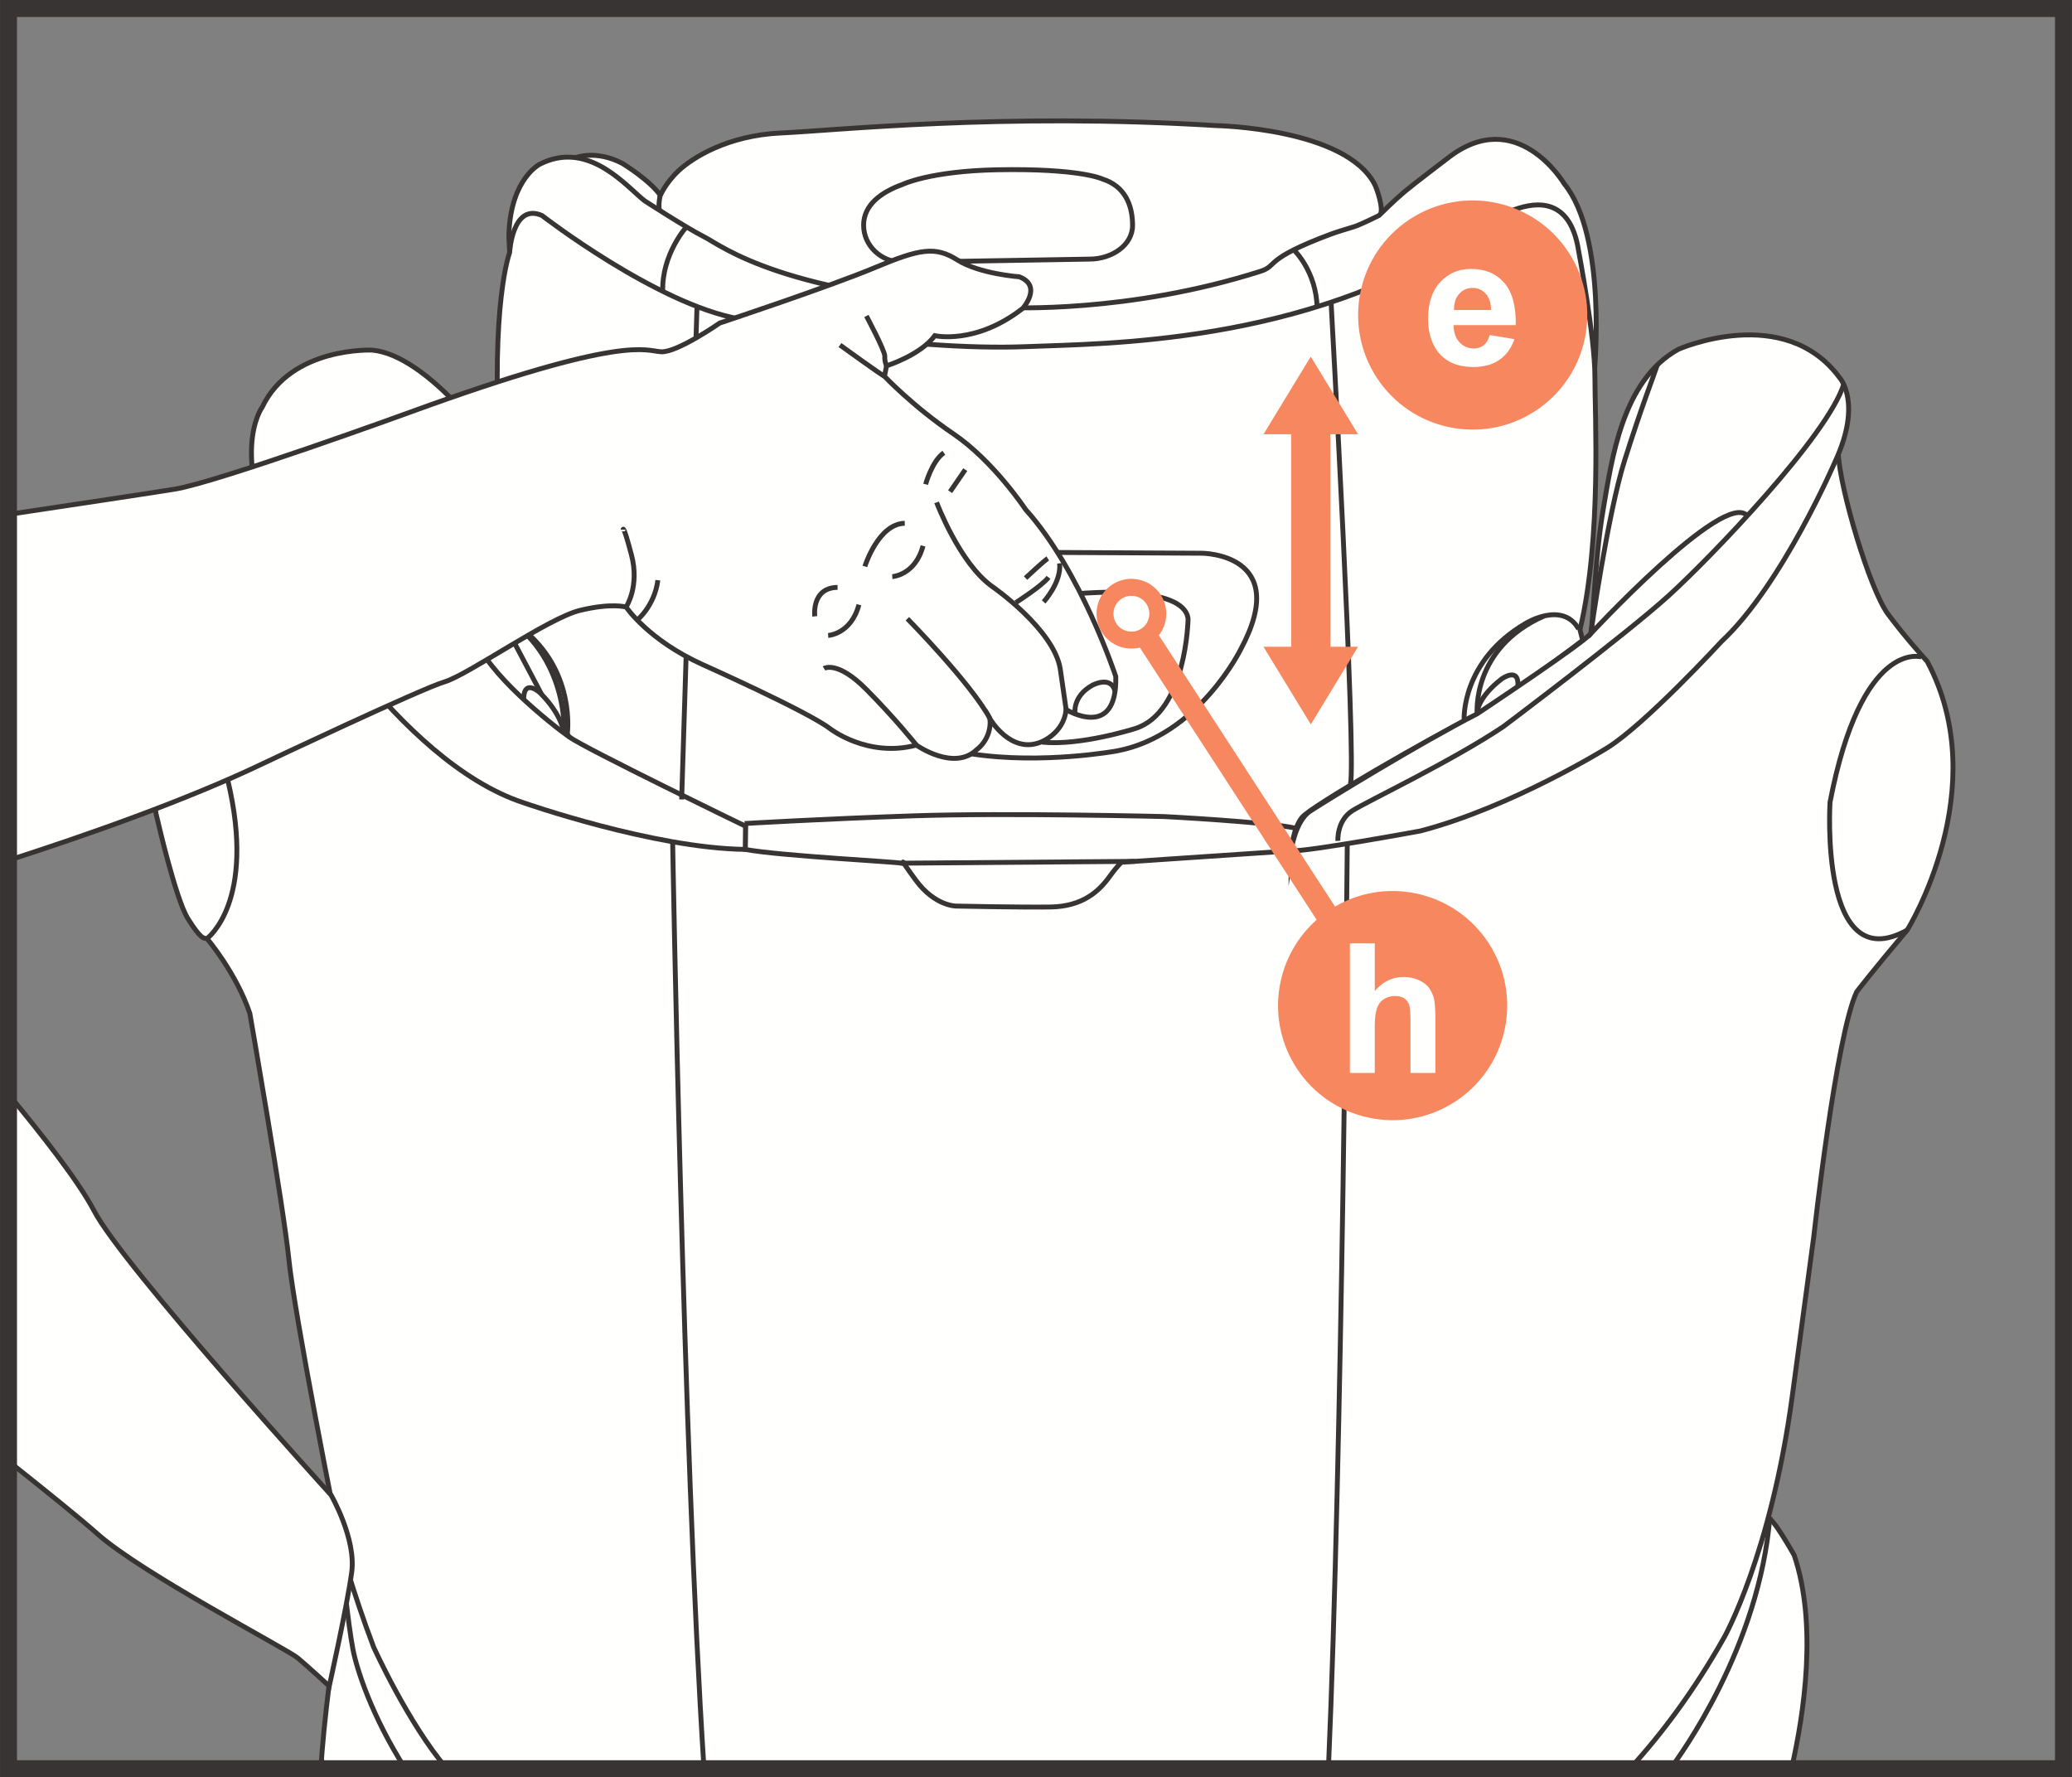 <?xml version="1.0" encoding="UTF-8"?>
<!DOCTYPE svg PUBLIC "-//W3C//DTD SVG 1.1//EN" "http://www.w3.org/Graphics/SVG/1.1/DTD/svg11.dtd">
<!-- Creator: CorelDRAW 2017 -->
<svg xmlns="http://www.w3.org/2000/svg" xml:space="preserve" width="32.306mm" height="27.709mm" version="1.1" style="shape-rendering:geometricPrecision; text-rendering:geometricPrecision; image-rendering:optimizeQuality; fill-rule:evenodd; clip-rule:evenodd"
viewBox="0 0 568.02 487.2"
 xmlns:xlink="http://www.w3.org/1999/xlink">
 <rect x="0" y="0" width="568.02" height="487.2" fill="#808080" stroke="none"/>
 <defs>
  <style type="text/css">
   <![CDATA[
    .str1 {stroke:#383434;stroke-width:4.65;stroke-miterlimit:4}
    .str3 {stroke:#F7875E;stroke-width:4.65;stroke-miterlimit:4}
    .str2 {stroke:#F7875E;stroke-width:6.2;stroke-miterlimit:4}
    .str0 {stroke:#383434;stroke-width:1.34;stroke-miterlimit:22.926}
    .fil1 {fill:none;fill-rule:nonzero}
    .fil0 {fill:#FFFFFE;fill-rule:nonzero}
    .fil2 {fill:#F7875E;fill-rule:nonzero}
   ]]>
  </style>
 </defs>
 <g id="Слой_x0020_1">
  <g>
   <path class="fil0" d="M158.23 204c0,0 0.94,-20.28 -16.65,-33.45 0,0 -9.97,-7.92 -14.49,1.86l-8.05 26.56 40.02 4.95 -0.82 0.09z"/>
   <path id="1" class="fil1 str0" d="M158.23 204c0,0 0.94,-20.28 -16.65,-33.45 0,0 -9.97,-7.92 -14.49,1.86l-8.05 26.56 40.02 4.95 -0.82 0.09z"/>
  </g>
  <g>
   <path class="fil0" d="M154.66 202.07c0,0 1.83,-22.66 -17.97,-34.04l17.97 34.04z"/>
   <path id="1" class="fil1 str0" d="M154.66 202.07c0,0 1.83,-22.66 -17.97,-34.04l17.97 34.04z"/>
  </g>
  <g>
   <path class="fil0" d="M154.63 201.33c0,0 -0.22,-5.11 -6.63,-11.44 0,0 -4.87,-4.49 -4.41,2.77l11.04 8.67z"/>
   <path id="1" class="fil1 str0" d="M154.63 201.33c0,0 -0.22,-5.11 -6.63,-11.44 0,0 -4.87,-4.49 -4.41,2.77l11.04 8.67z"/>
  </g>
  <g>
   <path class="fil0" d="M181.19 53.76c-3.04,-4.41 -10.59,-8.97 -10.59,-8.97 -7.2,-3.77 -12.65,-1.6 -12.65,-1.6 0,0 2.78,1.54 7.64,4.71 4.86,3.17 15.43,10.81 15.43,10.81l-0.07 -4.97 0.24 0.02z"/>
   <path id="1" class="fil1 str0" d="M181.19 53.76c-3.04,-4.41 -10.59,-8.97 -10.59,-8.97 -7.2,-3.77 -12.65,-1.6 -12.65,-1.6 0,0 2.78,1.54 7.64,4.71 4.86,3.17 15.43,10.81 15.43,10.81l-0.07 -4.97 0.24 0.02z"/>
  </g>
  <path class="fil0" d="M377.86 59.65c0.09,-0.06 0.17,-0.13 0.25,-0.21 1.72,-1.83 -1.1,-8.58 -1.1,-8.58 -7.72,-15.78 -43.66,-16.43 -43.66,-16.43 -58.52,-3.6 -104.46,1.37 -119.18,2.02 -14.72,0.65 -24.37,6.84 -28.08,10.3 -3.72,3.46 -5.14,6.99 -5.14,6.99 0,0 -0.6,2.61 -0.1,4.19 0,0 28.91,21.46 48.24,21.55 19.34,0.09 50.52,5.11 50.52,5.11 0,0 0.57,1.63 6.76,1.34 6.19,-0.29 49.82,-3.07 77.26,-18.63l14.22 -7.66z"/>
  <g>
   <path class="fil1 str0" d="M377.86 59.65c0.09,-0.06 0.17,-0.13 0.25,-0.21 1.72,-1.83 -1.1,-8.58 -1.1,-8.58 -7.72,-15.78 -43.66,-16.43 -43.66,-16.43 -58.52,-3.6 -104.46,1.37 -119.18,2.02 -14.72,0.65 -24.37,6.84 -28.08,10.3 -3.72,3.46 -5.14,6.99 -5.14,6.99 0,0 -0.6,2.61 -0.1,4.19 0,0 28.91,21.46 48.24,21.55 19.34,0.09 50.52,5.11 50.52,5.11 0,0 0.57,1.63 6.76,1.34 6.19,-0.29 49.82,-3.07 77.26,-18.63l14.22 -7.66z"/>
  </g>
  <g>
   <path class="fil1 str0" d="M310.49 61.74c0,5.61 -5.86,9.29 -11.79,9.29l-51.22 0.87c-5.93,0 -10.73,-4.55 -10.73,-10.16 0,-5.61 4.86,-9.08 10.64,-11.17 0,0 7.52,-3.68 26.01,-4.03 22.72,-0.43 28.79,2.52 28.79,2.52 6.14,1.94 8.29,7.07 8.29,12.68z"/>
  </g>
  <g>
  </g>
  <path class="fil0" d="M484.86 416.45c0.92,-0.92 7,9.88 7,9.88 6.38,18.86 2.77,43.22 -0.73,58.54l-71.79 0c29.52,-30.88 63.52,-66.42 65.52,-68.43z"/>
  <g>
   <path class="fil1 str0" d="M484.86 416.45c0.92,-0.92 7,9.88 7,9.88 6.38,18.86 2.77,43.22 -0.73,58.54m-71.79 0c29.52,-30.88 63.52,-66.42 65.52,-68.43"/>
  </g>
  <path class="fil0" d="M485.2 415.76c-2.83,35.6 -24.55,65.48 -27.28,69.11l-45.07 0c30.12,-27.18 72.34,-69.11 72.34,-69.11z"/>
  <g>
   <path class="fil1 str0" d="M485.2 415.76c-2.83,35.6 -24.55,65.48 -27.28,69.11m-45.07 0c30.12,-27.18 72.34,-69.11 72.34,-69.11"/>
  </g>
  <path class="fil0" d="M503.95 124.35c0.42,9.53 8.61,37.26 13.65,44.03 5.04,6.77 10.71,12.91 10.71,12.91 18.68,34.93 -5.46,73.67 -5.46,73.67 -9.66,11.43 -13.86,16.94 -13.86,16.94 -5.67,12.07 -11.76,67.11 -11.76,67.11l-5.88 43.61c-5.88,43.61 -18.69,66.27 -18.69,66.27 -8.19,14.51 -16.98,26.31 -25.84,35.97l-325.13 0c-21.62,-26.03 -25.94,-50.12 -27.58,-57.57 -2.1,-9.53 -13.44,-67.32 -14.91,-81.93 -1.47,-14.61 -10.71,-67.54 -10.71,-67.54 -3.78,-11.22 -11.76,-20.54 -11.76,-20.54 -0.84,0 -1.68,0.21 -5.25,-5.5 -1.67,-2.68 -3.76,-9.47 -5.51,-15.92 -0.65,-2.39 -1.25,-4.73 -1.76,-6.8 -0.64,-2.59 -1.15,-4.75 -1.45,-6.04 -0.19,-0.83 -0.24,-3.63 -0.24,-3.63 0,0 61.84,-28.86 64.4,-27.66 0,0 15.22,16.38 25.51,21.28 10.29,4.9 52.02,18.44 76.02,19.31 24.01,0.87 124.04,3.46 151.19,-0.86 27.15,-4.32 40.87,-8.36 40.87,-8.36 0,0 46.58,-20.75 61.45,-38.04 14.86,-17.29 41.99,-60.73 41.99,-60.73z"/>
  <g>
   <path class="fil1 str0" d="M503.95 124.35c0.42,9.53 8.61,37.26 13.65,44.03 5.04,6.77 10.71,12.91 10.71,12.91 18.68,34.93 -5.46,73.67 -5.46,73.67 -9.66,11.43 -13.86,16.94 -13.86,16.94 -5.67,12.07 -11.76,67.11 -11.76,67.11l-5.88 43.61c-5.88,43.61 -18.69,66.27 -18.69,66.27 -8.19,14.51 -16.98,26.31 -25.84,35.97m-325.13 0c-21.62,-26.03 -25.94,-50.12 -27.58,-57.57 -2.1,-9.53 -13.44,-67.32 -14.91,-81.93 -1.47,-14.61 -10.71,-67.54 -10.71,-67.54 -3.78,-11.22 -11.76,-20.54 -11.76,-20.54 -0.84,0 -1.68,0.21 -5.25,-5.5 -1.67,-2.68 -3.76,-9.47 -5.51,-15.92 -0.65,-2.39 -1.25,-4.73 -1.76,-6.8 -0.64,-2.59 -1.15,-4.75 -1.45,-6.04 -0.19,-0.83 -0.24,-3.63 -0.24,-3.63 0,0 61.84,-28.86 64.4,-27.66 0,0 15.22,16.38 25.51,21.28 10.29,4.9 52.02,18.44 76.02,19.31 24.01,0.87 124.04,3.46 151.19,-0.86 27.15,-4.32 40.87,-8.36 40.87,-8.36 0,0 46.58,-20.75 61.45,-38.04 14.86,-17.29 41.99,-60.73 41.99,-60.73"/>
  </g>
  <g>
   <path class="fil1 str0" d="M56.74 257.3c0,0 13.68,-9.98 5.7,-43.43"/>
  </g>
  <g>
   <path class="fil1 str0" d="M184.4 230.84c0,0 2.87,166.2 8.6,254.04"/>
  </g>
  <g>
   <path class="fil1 str0" d="M369.35 230.99c0,0 -1.41,168.16 -5.18,253.89"/>
  </g>
  <g>
   <path class="fil1 str0" d="M526.76 180.1c0,0 -16.38,-5.17 -25.07,39.8 0,0 -3.09,48.64 21.15,35.07"/>
  </g>
  <g>
   <path class="fil1 str0" d="M268.73 74.03c0,0 2.5,6.77 8.13,6.77 0.69,0 3.17,-2.49 4.06,-3.79"/>
  </g>
  <g>
   <path class="fil1 str0" d="M258.76 84.02c0,0 -1.24,7.11 -2.48,7.97"/>
  </g>
  <g>
   <path class="fil0" d="M437.09 101.79c0,0 3.57,-36.89 -8.29,-51.44 0,0 -13,-21.9 -32.01,-6.92 0,0 -9.22,7 -11.85,9.21 -2.63,2.21 -6.91,6.44 -6.91,6.44 0,0 -4.87,2.45 -6.78,3.06 -2.39,0.76 -4.55,1.35 -6.42,2.05 -18.8,7.03 -14.29,8.59 -19.31,10.19 -36.32,11.59 -69.06,9.93 -69.06,9.93 -61.64,-2.98 -78.57,-16.94 -83.45,-19.4 -4.88,-2.46 -16.29,-9.86 -16.29,-9.86 -0.41,-0.31 -0.86,-0.7 -1.35,-1.13 -5.28,-4.67 -15.11,-15.16 -27.38,-8.91 0,0 -7.82,3.84 -8.47,18.77 -0.08,1.75 0.31,6.96 0.31,6.96 0,0 1.16,-8.79 4.66,-11.16 0,0 0.93,-1.73 9.72,4.61 8.79,6.34 25.51,20.89 53.73,24.93 0,0 63.52,15.27 130.4,1.44 0,0 37.73,-6.48 70.31,-28.67 0,0 13.72,-8.93 19.15,-2.88 0,0 7.43,14.55 9.29,42.79z"/>
   <path id="1" class="fil1 str0" d="M437.09 101.79c0,0 3.57,-36.89 -8.29,-51.44 0,0 -13,-21.9 -32.01,-6.92 0,0 -9.22,7 -11.85,9.21 -2.63,2.21 -6.91,6.44 -6.91,6.44 0,0 -4.87,2.45 -6.78,3.06 -2.39,0.76 -4.55,1.35 -6.42,2.05 -18.8,7.03 -14.29,8.59 -19.31,10.19 -36.32,11.59 -69.06,9.93 -69.06,9.93 -61.64,-2.98 -78.57,-16.94 -83.45,-19.4 -4.88,-2.46 -16.29,-9.86 -16.29,-9.86 -0.41,-0.31 -0.86,-0.7 -1.35,-1.13 -5.28,-4.67 -15.11,-15.16 -27.38,-8.91 0,0 -7.82,3.84 -8.47,18.77 -0.08,1.75 0.31,6.96 0.31,6.96 0,0 1.16,-8.79 4.66,-11.16 0,0 0.93,-1.73 9.72,4.61 8.79,6.34 25.51,20.89 53.73,24.93 0,0 63.52,15.27 130.4,1.44 0,0 37.73,-6.48 70.31,-28.67 0,0 13.72,-8.93 19.15,-2.88 0,0 7.43,14.55 9.29,42.79z"/>
  </g>
  <g>
   <path class="fil1 str0" d="M354.8 68.61c0,0 6.09,5.83 6.28,15.82"/>
  </g>
  <path class="fil0" d="M281.73 95.01c20.32,-0.85 75.88,-0.51 120.99,-30.24 0,0 26.07,-21.78 30.04,4 0,0 4.47,23.53 4.47,34.42 0,10.82 1.84,44.04 -3.99,69.02 -0.04,0.15 -0.07,0.3 -0.1,0.44l0.74 2.88c0,0 -23.46,18.02 -32.02,22.03 -8.57,4.01 -42.45,23.41 -44.94,26.54 -2.48,3.13 -2.98,9.14 -2.98,9.14l-46.43 3.13c0,0 -0.74,0.38 -3.48,4.13 -2.73,3.75 -7.2,8.01 -16.01,8.14 -8.81,0.12 -25.82,-0.25 -25.82,-0.25 0,0 -5.84,0.12 -11.17,-7.13 -5.34,-7.26 -2.48,-4.26 -3.97,-4.63 -1.49,-0.38 -33.33,-2.01 -42.76,-3.77l0.07 -6.36c0,0 -49.21,-20.47 -48.82,-25.65 0,0 2.06,-15.94 -11.05,-27.34 0,0 -6.52,-32.99 -7.48,-48.67 -2.57,-41.79 2.68,-55.57 2.68,-55.57 0,0 0.74,-13.76 8.88,-10.19 0,0 31.39,24.31 54.2,28.37 0,0 44.86,8.98 78.97,7.56z"/>
  <g>
   <path class="fil1 str0" d="M281.73 95.01c20.32,-0.85 75.88,-0.51 120.99,-30.24 0,0 26.07,-21.78 30.04,4 0,0 4.47,23.53 4.47,34.42 0,10.82 1.84,44.04 -3.99,69.02 -0.04,0.15 -0.07,0.3 -0.1,0.44l0.74 2.88c0,0 -23.46,18.02 -32.02,22.03 -8.57,4.01 -42.45,23.41 -44.94,26.54 -2.48,3.13 -2.98,9.14 -2.98,9.14l-46.43 3.13c0,0 -0.74,0.38 -3.48,4.13 -2.73,3.75 -7.2,8.01 -16.01,8.14 -8.81,0.12 -25.82,-0.25 -25.82,-0.25 0,0 -5.84,0.12 -11.17,-7.13 -5.34,-7.26 -2.48,-4.26 -3.97,-4.63 -1.49,-0.38 -33.33,-2.01 -42.76,-3.77l0.07 -6.36c0,0 -49.21,-20.47 -48.82,-25.65 0,0 2.06,-15.94 -11.05,-27.34 0,0 -6.52,-32.99 -7.48,-48.67 -2.57,-41.79 2.68,-55.57 2.68,-55.57 0,0 0.74,-13.76 8.88,-10.19 0,0 31.39,24.31 54.2,28.37 0,0 44.86,8.98 78.97,7.56z"/>
  </g>
  <path class="fil0" d="M353.93 233.25c0,0 1.13,-8.17 5.23,-10.88 4.1,-2.71 30.33,-18.78 45.8,-26.69 0,0 30.57,-20.31 31.16,-22.09 0.58,-1.77 1.05,-20.43 3.4,-34.02 2.34,-13.58 5.15,-35.31 20.61,-43.82 0,0 29.05,-12.87 44.27,7.91 0,0 6.09,6.73 -1.17,22.56 0,0 -14.64,34.13 -31.27,49.61 0,0 -21.08,22.91 -31.51,29.29 0,0 -26.12,16.18 -51.07,22.68 0,0 -30.95,5.7 -35.45,5.45z"/>
  <g>
   <path class="fil1 str0" d="M353.93 233.25c0,0 1.13,-8.17 5.23,-10.88 4.1,-2.71 30.33,-18.78 45.8,-26.69 0,0 30.57,-20.31 31.16,-22.09 0.58,-1.77 1.05,-20.43 3.4,-34.02 2.34,-13.58 5.15,-35.31 20.61,-43.82 0,0 29.05,-12.87 44.27,7.91 0,0 6.09,6.73 -1.17,22.56 0,0 -14.64,34.13 -31.27,49.61 0,0 -21.08,22.91 -31.51,29.29 0,0 -26.12,16.18 -51.07,22.68 0,0 -30.95,5.7 -35.45,5.45z"/>
  </g>
  <g>
   <path class="fil1 str0" d="M366.77 230.51c0,0 -0.35,-5.55 3.98,-8.27 4.33,-2.72 27.06,-13.47 41.35,-23.03 0,0 33.62,-25.27 45.33,-35.9 11.71,-10.63 43.69,-43.94 48.02,-57.99"/>
  </g>
  <g>
   <path class="fil1 str0" d="M454.39 99.89c-1.17,3.54 -4.33,11.46 -9.02,26.34 -4.68,14.88 -9.25,47.36 -9.25,47.36"/>
  </g>
  <g>
   <path class="fil1 str0" d="M435.35 174.5c0,0 37.46,-40.51 43.66,-33.09"/>
  </g>
  <g>
   <path class="fil1 str0" d="M401.38 197.17c0,0 -0.78,-16.02 16.92,-26.31 0,0 10.03,-6.19 14.47,1.56"/>
  </g>
  <g>
   <path class="fil1 str0" d="M404.96 195.67c0,0 -1.64,-17.91 18.25,-26.77"/>
  </g>
  <g>
   <path class="fil1 str0" d="M404.99 195.08c0,0 0.26,-4.04 6.72,-8.99 0,0 4.91,-3.52 4.39,2.22"/>
  </g>
  <path class="fil0" d="M135.47 123.08c0,0 -18.06,-25.62 -33.38,-27.1 0,0 -22.26,-1.06 -30.23,15.67 0,0 -10.08,13.55 7.14,44.88 0,0 29.81,52.08 64.46,63.51 0,0 35.6,12.5 60.84,12.81l0.07 -6.36c0,0 -43.49,-21.06 -48.31,-24.45 -4.83,-3.39 -22.89,-17.78 -25.62,-27.1 0,0 9.03,-44.88 5.04,-51.87z"/>
  <g>
   <path class="fil1 str0" d="M135.47 123.08c0,0 -18.06,-25.62 -33.38,-27.1 0,0 -22.26,-1.06 -30.23,15.67 0,0 -10.08,13.55 7.14,44.88 0,0 29.81,52.08 64.46,63.51 0,0 35.6,12.5 60.84,12.81l0.07 -6.36c0,0 -43.49,-21.06 -48.31,-24.45 -4.83,-3.39 -22.89,-17.78 -25.62,-27.1 0,0 9.03,-44.88 5.04,-51.87z"/>
  </g>
  <g>
   <line class="fil1 str0" x1="247.06" y1="236.63" x2="311.21" y2= "236.13" />
  </g>
  <g>
   <path class="fil1 str0" d="M204.13 225.76c0,0 21.2,-1.27 46.61,-2.12 25.4,-0.85 68.45,0.21 68.45,0.21 0,0 28.56,1.48 35.9,3.18"/>
  </g>
  <g>
   <path class="fil1 str0" d="M290 151.45l39.47 0.21c0,0 24.78,0 10.71,26.25 0,0 -11.55,23.71 -34.01,27.95 0,0 -20.5,3.77 -39.82,0.8"/>
  </g>
  <g>
   <path class="fil1 str0" d="M296.51 162.67c0,0 28.14,-2.54 29.19,6.99 0,0 -0.42,25.62 -14.49,30.06 0,0 -15.02,4.79 -25.51,3.73"/>
  </g>
  <g>
   <path class="fil1 str0" d="M364.91 82.95c0,0 6.98,125.23 5.3,132.01"/>
  </g>
  <path class="fil0" d="M93.61 425.58c0,0 0.78,13.35 -0.62,18.54 -1.28,4.72 -4.36,28.58 -5.02,40.76l24.63 0c-6.19,-9.48 -13.54,-22.15 -14.89,-31.35 -2.29,-15.56 -4.1,-27.94 -4.1,-27.94z"/>
  <g>
   <path class="fil1 str0" d="M93.61 425.58c0,0 0.78,13.35 -0.62,18.54 -1.28,4.72 -4.36,28.58 -5.02,40.76m24.63 0c-6.19,-9.48 -13.54,-22.15 -14.89,-31.35 -2.29,-15.56 -4.1,-27.94 -4.1,-27.94"/>
  </g>
  <path class="fil0" d="M111.1 484.87c-9.21,-14.48 -13.34,-27.32 -14.38,-32.9 -1.35,-7.24 -2.71,-21.11 -3.04,-24.62l-0.12 -2.98c0,0 2.86,11.29 8.86,27.14 0,0 9.43,20.89 20.09,33.37l-11.41 0z"/>
  <g>
   <path class="fil1 str0" d="M111.1 484.87c-9.21,-14.48 -13.34,-27.32 -14.38,-32.9 -1.35,-7.24 -2.71,-21.11 -3.04,-24.62l-0.12 -2.98c0,0 2.86,11.29 8.86,27.14 0,0 9.43,20.89 20.09,33.37"/>
  </g>
  <g>
   <path class="fil1 str0" d="M88.11 482.2c0,0 0.16,0.94 0.89,2.67"/>
  </g>
  <g>
   <line class="fil1 str0" x1="186.87" y1="219.16" x2="191.06" y2= "84.48" />
  </g>
  <g>
   <path class="fil1 str0" d="M188.16 62.22c0,0 -6.77,7.48 -6.48,17.66"/>
  </g>
  <path class="fil0" d="M171.64 166.4c0,0 6.04,9.07 21.07,15.83 0,0 28.54,12.73 34.79,17.49 0,0 10.33,8.11 23.71,4.54 0,0 10.32,7.31 16.58,1.22 0,0 4.06,-2.77 3.62,-8.41 0,0 5.71,9.85 14.05,6.31 0,0 6.15,-2.32 6.81,-8.85 0,0 14.05,8.63 13.61,-9.07 0,0 -9.49,-28.89 -24.73,-45.8 0,0 -8.76,-13.26 -19.82,-20.75 -11.05,-7.49 -18.86,-15.75 -18.86,-15.75l0.57 -2.88c0,0 9.24,-2.88 13.24,-8.26 0,0 11.19,2.59 24.1,-7.49 0,0 5.52,-6.15 -0.95,-8.65 0,0 -10.86,-0.77 -16.96,-4.61 -6.1,-3.84 -10.29,-3.08 -22.67,2.11 -12.39,5.19 -42.49,15.18 -42.49,15.18 0,0 -11.62,8.07 -16.01,7.88 -4.38,-0.19 -9.72,-5 -68.78,16.52 0,0 -52.78,19.21 -64.59,21.13 -6.24,1.01 -27.22,4.17 -45.61,6.93l0 94.83c21.09,-6.79 48.84,-16.49 70,-26.64 0,0 43.06,-20.37 49.54,-22.29 6.48,-1.92 28.39,-17.48 37.15,-19.6 8.76,-2.11 12.63,-0.9 12.63,-0.9z"/>
  <g>
   <path class="fil1 str0" d="M171.64 166.4c0,0 6.04,9.07 21.07,15.83 0,0 28.54,12.73 34.79,17.49 0,0 10.33,8.11 23.71,4.54 0,0 10.32,7.31 16.58,1.22 0,0 4.06,-2.77 3.62,-8.41 0,0 5.71,9.85 14.05,6.31 0,0 6.15,-2.32 6.81,-8.85 0,0 14.05,8.63 13.61,-9.07 0,0 -9.49,-28.89 -24.73,-45.8 0,0 -8.76,-13.26 -19.82,-20.75 -11.05,-7.49 -18.86,-15.75 -18.86,-15.75l0.57 -2.88c0,0 9.24,-2.88 13.24,-8.26 0,0 11.19,2.59 24.1,-7.49 0,0 5.52,-6.15 -0.95,-8.65 0,0 -10.86,-0.77 -16.96,-4.61 -6.1,-3.84 -10.29,-3.08 -22.67,2.11 -12.39,5.19 -42.49,15.18 -42.49,15.18 0,0 -11.62,8.07 -16.01,7.88 -4.38,-0.19 -9.72,-5 -68.78,16.52 0,0 -52.78,19.21 -64.59,21.13 -6.24,1.01 -27.22,4.17 -45.61,6.93m0 94.83c21.09,-6.79 48.84,-16.49 70,-26.64 0,0 43.06,-20.37 49.54,-22.29 6.48,-1.92 28.39,-17.48 37.15,-19.6 8.76,-2.11 12.63,-0.9 12.63,-0.9"/>
  </g>
  <g>
   <path class="fil1 str0" d="M256.76 137.72c0,0 6.29,16.72 15.24,23.06 0,0 16.96,11.72 18.67,22.67l1.6 11.07"/>
  </g>
  <g>
   <path class="fil1 str0" d="M248.75 169.61c0,0 17.7,18.01 22.66,27.45"/>
  </g>
  <g>
   <path class="fil1 str0" d="M225.89 183.25c0,0 3.62,-2.31 11.62,5.76 8,8.07 13.71,15.24 13.71,15.24"/>
  </g>
  <g>
   <path class="fil1 str0" d="M171.64 166.4c0,0 3.76,-5.63 1.47,-14.27 -2.29,-8.65 -2.29,-6.92 -2.29,-6.92"/>
  </g>
  <g>
   <path class="fil1 str0" d="M174.44 170.19c0,0 4.95,-3.84 5.91,-11.14"/>
  </g>
  <g>
   <path class="fil1 str0" d="M281.14 158.47c0,0 5.14,-4.8 6.1,-5.38"/>
  </g>
  <g>
   <path class="fil1 str0" d="M278.48 165.19c0,0 7.24,-4.61 8.95,-6.92"/>
  </g>
  <g>
   <path class="fil1 str0" d="M286.1 165c0,0 4.95,-5.38 4.38,-10.57"/>
  </g>
  <g>
   <path class="fil1 str0" d="M230.27 94.59c0,0 11.81,8.55 12.2,8.55"/>
  </g>
  <g>
   <path class="fil1 str0" d="M237.51 86.62c0,0 5.14,9.61 5.05,11.05 -0.1,1.44 0.47,2.59 0.47,2.59"/>
  </g>
  <g>
   <path class="fil1 str0" d="M244.61 158.07c0,0 6.3,-0.34 8.43,-8.43"/>
  </g>
  <g>
   <path class="fil1 str0" d="M237.09 155.28c0,0 3.66,-11.7 10.94,-11.83"/>
  </g>
  <g>
   <path class="fil1 str0" d="M227.03 174.2c0,0 6.3,-0.34 8.43,-8.43"/>
  </g>
  <g>
   <path class="fil1 str0" d="M223.37 168.97c0,0 -1.04,-7.82 6.24,-7.95"/>
  </g>
  <g>
   <path class="fil1 str0" d="M253.75 132.77c0,0 1.71,-6.34 5,-8.65"/>
  </g>
  <g>
   <line class="fil1 str0" x1="260.47" y1="134.79" x2="264.62" y2= "128.74" />
  </g>
  <g>
   <path class="fil1 str0" d="M294.71 195.63c0,0 -0.8,-4.69 4.72,-7.76 0,0 5.14,-2.84 6.24,1.63"/>
  </g>
  <path class="fil0" d="M2.32 299.96c8.93,10.77 19.31,23.99 23.45,31.94 7.88,15.14 64.99,77.95 64.99,77.95 0,0 6.89,11.92 5.66,21.1 -1.23,9.19 -6.16,31.28 -6.16,31.28 0,0 -5.66,-5.21 -8.62,-7.7 -2.96,-2.48 -42.59,-23.08 -54.9,-34.01 -4.81,-4.27 -14.46,-12.05 -24.44,-19.96l0 -100.6z"/>
  <g>
   <path class="fil1 str0" d="M2.32 299.96c8.93,10.77 19.31,23.99 23.45,31.94 7.88,15.14 64.99,77.95 64.99,77.95 0,0 6.89,11.92 5.66,21.1 -1.23,9.19 -6.16,31.28 -6.16,31.28 0,0 -5.66,-5.21 -8.62,-7.7 -2.96,-2.48 -42.59,-23.08 -54.9,-34.01 -4.81,-4.27 -14.46,-12.05 -24.44,-19.96"/>
  </g>
  <polygon class="fil1 str1" points="2.33,484.87 565.69,484.87 565.69,2.33 2.33,2.33 "/>
  <polygon class="fil1 str2" points="314.76,175.34 363.84,250.91 "/>
  <path class="fil1 str3" d="M304.09 172.19c2.18,3.35 6.66,4.3 10.02,2.13 3.35,-2.18 4.3,-6.66 2.13,-10.02 -2.18,-3.35 -6.66,-4.3 -10.02,-2.13 -3.35,2.18 -4.3,6.66 -2.13,10.02z"/>
  <path class="fil2" d="M355.43 292.78c9.45,14.55 28.91,18.68 43.45,9.24 14.55,-9.45 18.69,-28.9 9.24,-43.45 -9.45,-14.55 -28.9,-18.69 -43.45,-9.24 -14.55,9.45 -18.68,28.9 -9.24,43.45z"/>
  <path class="fil0" d="M376.88 258.63l0 13.05c2.19,-2.57 4.81,-3.85 7.86,-3.85 1.56,0 2.98,0.3 4.25,0.87 1.25,0.58 2.21,1.32 2.84,2.22 0.63,0.91 1.07,1.91 1.31,3.01 0.24,1.11 0.35,2.81 0.35,5.12l0 15.09 -6.81 0 0 -13.59c0,-2.7 -0.13,-4.42 -0.38,-5.15 -0.27,-0.72 -0.72,-1.29 -1.36,-1.73 -0.66,-0.42 -1.48,-0.63 -2.48,-0.63 -1.13,0 -2.14,0.27 -3.02,0.82 -0.89,0.55 -1.53,1.38 -1.94,2.49 -0.41,1.11 -0.62,2.74 -0.62,4.91l0 12.88 -6.82 0 0 -35.52 6.82 0z"/>
  <polygon class="fil2" points="346.38,119.05 353.95,119.05 353.97,177.3 346.37,177.3 359.35,198.58 372.3,177.3 364.72,177.3 364.7,119.05 372.31,119.05 359.33,97.76 "/>
  <path class="fil2" d="M377.38 103.47c9.45,14.55 28.91,18.68 43.45,9.24 14.55,-9.45 18.69,-28.9 9.24,-43.45 -9.45,-14.55 -28.9,-18.69 -43.45,-9.24 -14.55,9.45 -18.68,28.9 -9.24,43.45z"/>
  <path class="fil0" d="M408.39 91.84l6.78 1.14c-0.87,2.49 -2.25,4.37 -4.12,5.67 -1.88,1.31 -4.25,1.96 -7.08,1.96 -4.47,0 -7.78,-1.46 -9.93,-4.37 -1.7,-2.35 -2.55,-5.3 -2.55,-8.88 0,-4.26 1.11,-7.61 3.35,-10.03 2.22,-2.41 5.04,-3.61 8.45,-3.61 3.83,0 6.85,1.27 9.06,3.78 2.21,2.53 3.28,6.41 3.18,11.63l-17.06 0c0.04,2.01 0.59,3.59 1.65,4.71 1.05,1.13 2.36,1.69 3.92,1.69 1.07,0 1.97,-0.3 2.7,-0.87 0.72,-0.58 1.27,-1.52 1.65,-2.81zm0.38 -6.88c-0.04,-1.98 -0.55,-3.47 -1.52,-4.5 -0.97,-1.03 -2.15,-1.53 -3.54,-1.53 -1.48,0 -2.71,0.53 -3.69,1.62 -0.97,1.08 -1.43,2.55 -1.42,4.42l10.17 0z"/>
 </g>
</svg>
